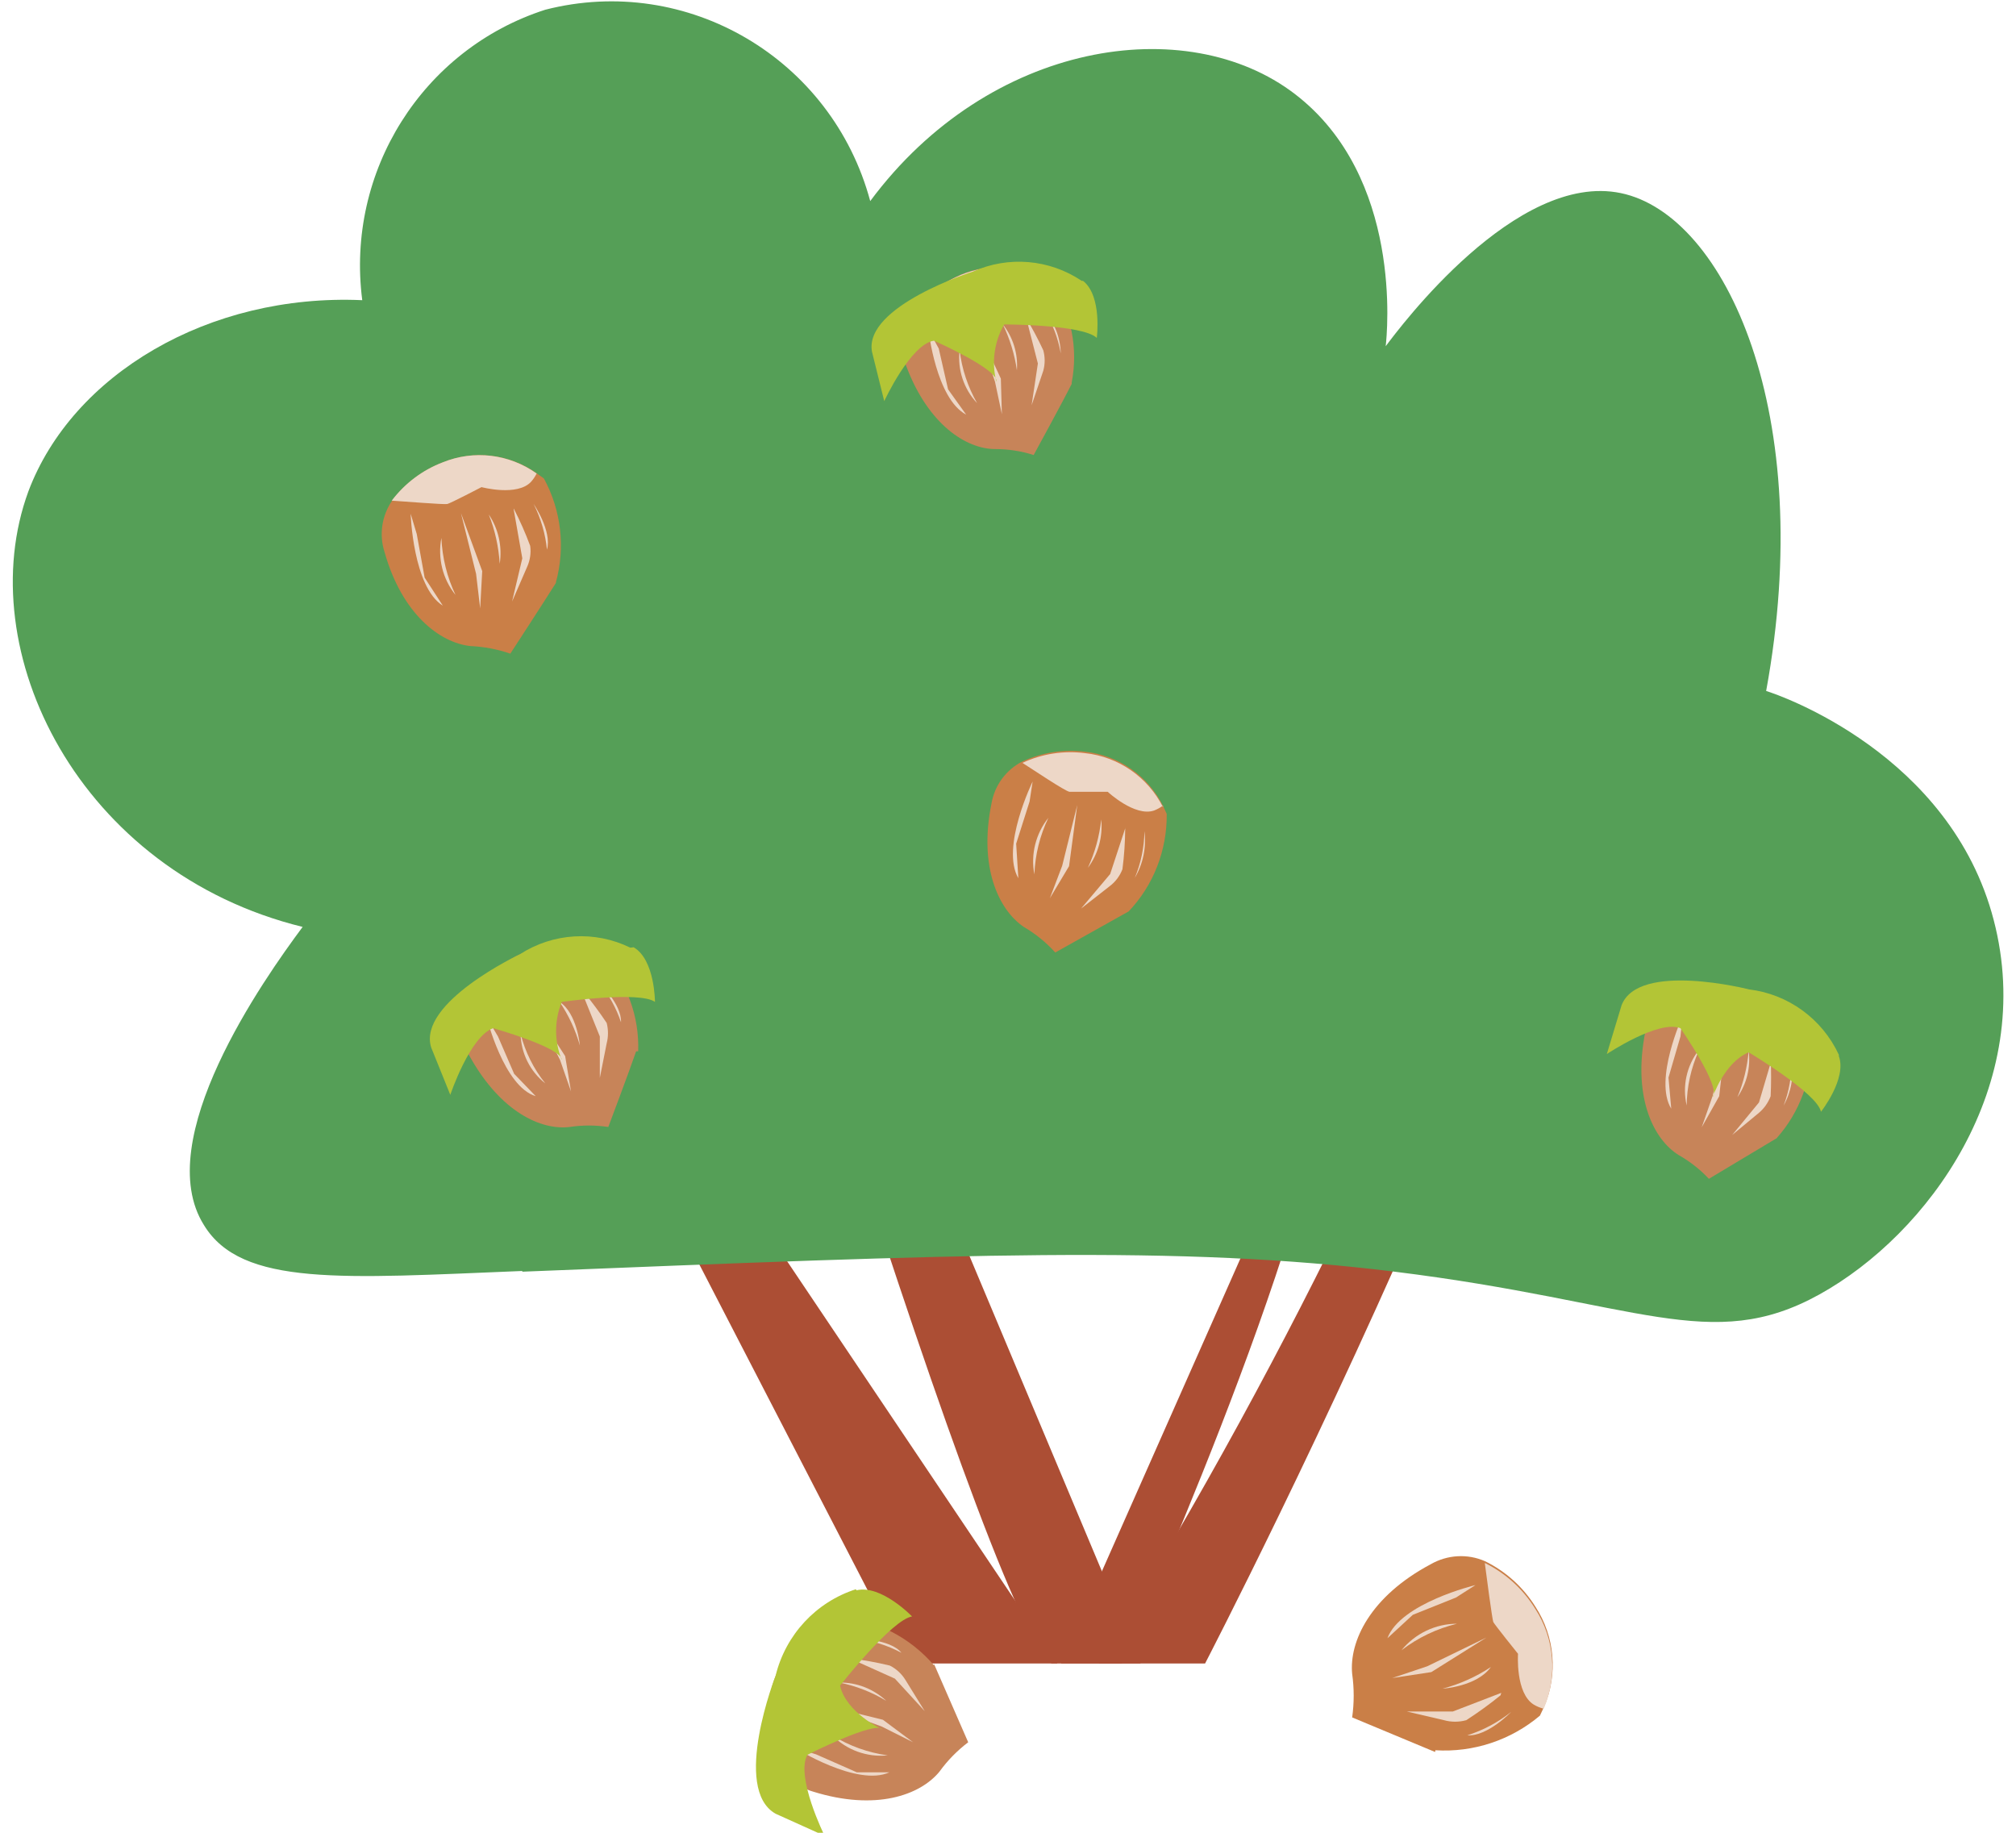 <svg xmlns="http://www.w3.org/2000/svg" xmlns:xlink="http://www.w3.org/1999/xlink" width="77px" height="70px" viewBox="0 0 76 70"><g id="surface1"><path style=" stroke:none;fill-rule:nonzero;fill:rgb(67.451%,30.588%,20.392%);fill-opacity:1;" d="M 34.086 63.535 L 39.887 63.535 L 14.777 26.164 Z M 34.086 63.535 "></path><path style=" stroke:none;fill-rule:nonzero;fill:rgb(67.451%,30.588%,20.392%);fill-opacity:1;" d="M 41.469 63.535 L 45.527 63.535 C 45.527 63.535 64.062 27.777 62.035 17.258 C 62.035 17.258 57.113 38.371 41.469 63.535 "></path><path style=" stroke:none;fill-rule:nonzero;fill:rgb(67.451%,30.588%,20.392%);fill-opacity:1;" d="M 39.598 63.535 L 43.066 63.535 L 24.738 19.898 C 24.738 19.898 37.059 61.793 39.664 63.535 "></path><path style=" stroke:none;fill-rule:nonzero;fill:rgb(67.451%,30.588%,20.392%);fill-opacity:1;" d="M 50.305 40.324 L 40.027 63.535 L 42.348 63.535 C 42.348 63.535 49.754 47.188 50.305 40.324 "></path><path style=" stroke:none;fill-rule:nonzero;fill:rgb(67.451%,30.588%,20.392%);fill-opacity:1;" d="M 49.535 26.707 C 49.535 26.707 53.59 38.383 55.137 39.359 L 55.91 36.828 C 53.23 33.84 51.074 30.418 49.535 26.707 "></path><path style=" stroke:none;fill-rule:nonzero;fill:rgb(67.451%,30.588%,20.392%);fill-opacity:1;" d="M 30.512 34.387 C 31.566 32.75 32.621 31.035 33.668 29.242 C 35.5 26.086 37.109 23.027 38.523 20.082 C 37.461 23.352 36.148 26.531 34.598 29.598 C 33.465 31.781 32.215 33.898 30.852 35.945 C 30.762 35.43 30.668 34.914 30.562 34.387 "></path><path style=" stroke:none;fill-rule:nonzero;fill:rgb(33.333%,62.353%,34.118%);fill-opacity:1;" d="M 19.449 48.543 C 12.59 48.82 8.727 49.152 7.289 46.789 C 5.246 43.543 9.555 37.422 11.059 35.402 C 2.523 33.305 -1.652 24.848 0.586 18.762 C 2.262 14.316 7.457 11.203 13.336 11.465 C 12.699 6.551 15.641 1.879 20.328 0.371 C 25.75 -1.016 31.273 2.238 32.738 7.68 C 37.281 1.559 44.82 0.422 48.957 3.59 C 53.094 6.758 52.48 12.746 52.426 13.223 C 52.965 12.508 57.402 6.543 61.406 7.375 C 65.414 8.207 68.895 15.836 66.957 26.391 C 67.48 26.547 74 28.805 75.648 35.137 C 77.301 41.473 73.137 47.145 68.988 49.441 C 64.836 51.738 62.074 49.719 52.766 48.57 C 44.559 47.555 36.195 47.898 19.449 48.57 "></path><path style=" stroke:none;fill-rule:nonzero;fill:rgb(79.216%,49.804%,27.843%);fill-opacity:1;" d="M 20.734 22.262 C 20.289 22.973 18.992 24.965 18.992 24.965 C 18.504 24.797 17.992 24.699 17.473 24.676 C 16.309 24.555 14.855 23.461 14.188 21.086 C 13.973 20.422 14.082 19.695 14.477 19.121 C 14.977 18.457 15.652 17.949 16.426 17.656 C 17.609 17.176 18.957 17.336 20 18.078 L 20.273 18.273 C 20.934 19.484 21.098 20.906 20.734 22.234 "></path><path style=" stroke:none;fill-rule:nonzero;fill:rgb(92.941%,84.314%,78.039%);fill-opacity:1;" d="M 20 18.078 C 19.945 18.191 19.875 18.297 19.789 18.395 C 19.266 18.973 17.891 18.605 17.891 18.605 C 17.891 18.605 16.699 19.227 16.582 19.25 C 16.465 19.277 14.844 19.145 14.461 19.121 C 14.965 18.457 15.641 17.949 16.414 17.656 C 17.598 17.176 18.941 17.336 19.988 18.078 "></path><path style=" stroke:none;fill-rule:nonzero;fill:rgb(92.941%,84.314%,78.039%);fill-opacity:1;" d="M 15.184 19.621 C 15.184 19.621 15.273 22.418 16.414 23.133 L 15.719 22.062 L 15.418 20.398 Z M 15.184 19.621 "></path><path style=" stroke:none;fill-rule:nonzero;fill:rgb(92.941%,84.314%,78.039%);fill-opacity:1;" d="M 17.105 19.594 L 17.684 21.918 L 17.84 23.238 L 17.918 21.812 Z M 17.105 19.594 "></path><path style=" stroke:none;fill-rule:nonzero;fill:rgb(92.941%,84.314%,78.039%);fill-opacity:1;" d="M 19.121 19.461 L 19.449 21.324 L 19.059 22.973 L 19.633 21.652 C 19.746 21.402 19.789 21.121 19.75 20.848 C 19.57 20.359 19.359 19.887 19.121 19.422 "></path><path style=" stroke:none;fill-rule:nonzero;fill:rgb(92.941%,84.314%,78.039%);fill-opacity:1;" d="M 18.168 19.648 C 18.406 20.25 18.547 20.887 18.586 21.535 C 18.688 20.875 18.539 20.199 18.168 19.648 "></path><path style=" stroke:none;fill-rule:nonzero;fill:rgb(92.941%,84.314%,78.039%);fill-opacity:1;" d="M 16.359 20.543 C 16.211 21.316 16.406 22.113 16.898 22.723 C 16.574 22.039 16.391 21.301 16.359 20.543 "></path><path style=" stroke:none;fill-rule:nonzero;fill:rgb(92.941%,84.314%,78.039%);fill-opacity:1;" d="M 19.883 19.25 C 19.883 19.25 20.59 20.281 20.391 20.992 C 20.332 20.387 20.156 19.797 19.883 19.25 "></path><path style=" stroke:none;fill-rule:nonzero;fill:rgb(79.216%,49.804%,27.843%);fill-opacity:1;" d="M 42.609 34.809 L 39.805 36.379 C 39.457 35.992 39.051 35.664 38.602 35.402 C 37.633 34.742 36.875 33.105 37.371 30.68 C 37.492 29.988 37.93 29.398 38.551 29.082 C 39.297 28.738 40.129 28.609 40.945 28.711 C 42.219 28.848 43.336 29.621 43.918 30.77 L 44.062 31.086 C 44.078 32.473 43.559 33.809 42.609 34.809 "></path><path style=" stroke:none;fill-rule:nonzero;fill:rgb(92.941%,84.314%,78.039%);fill-opacity:1;" d="M 43.918 30.77 C 43.812 30.848 43.699 30.91 43.578 30.957 C 42.844 31.207 41.809 30.242 41.809 30.242 C 41.809 30.242 40.5 30.242 40.355 30.242 C 40.211 30.242 38.863 29.332 38.551 29.137 C 39.297 28.789 40.129 28.66 40.945 28.766 C 42.219 28.902 43.336 29.676 43.918 30.824 "></path><path style=" stroke:none;fill-rule:nonzero;fill:rgb(92.941%,84.314%,78.039%);fill-opacity:1;" d="M 38.941 29.848 C 38.941 29.848 37.711 32.367 38.395 33.543 L 38.312 32.223 L 38.824 30.613 Z M 38.941 29.848 "></path><path style=" stroke:none;fill-rule:nonzero;fill:rgb(92.941%,84.314%,78.039%);fill-opacity:1;" d="M 40.645 30.746 L 40.07 33.066 L 39.598 34.309 L 40.332 33.082 Z M 40.645 30.746 "></path><path style=" stroke:none;fill-rule:nonzero;fill:rgb(92.941%,84.314%,78.039%);fill-opacity:1;" d="M 42.492 31.59 L 41.902 33.383 L 40.789 34.703 L 41.887 33.844 C 42.105 33.68 42.273 33.453 42.371 33.199 C 42.438 32.684 42.473 32.164 42.477 31.641 "></path><path style=" stroke:none;fill-rule:nonzero;fill:rgb(92.941%,84.314%,78.039%);fill-opacity:1;" d="M 41.562 31.297 C 41.492 31.938 41.32 32.562 41.051 33.145 C 41.445 32.617 41.625 31.957 41.562 31.297 "></path><path style=" stroke:none;fill-rule:nonzero;fill:rgb(92.941%,84.314%,78.039%);fill-opacity:1;" d="M 39.543 31.234 C 39.059 31.84 38.859 32.633 39.008 33.398 C 39.035 32.645 39.219 31.91 39.543 31.234 "></path><path style=" stroke:none;fill-rule:nonzero;fill:rgb(92.941%,84.314%,78.039%);fill-opacity:1;" d="M 43.211 31.746 C 43.289 32.367 43.16 32.992 42.844 33.527 C 43.078 32.965 43.203 32.359 43.211 31.746 "></path><path style=" stroke:none;fill-rule:nonzero;fill:rgb(79.216%,49.804%,27.843%);fill-opacity:1;" d="M 54.312 66.914 L 51.145 65.594 C 51.223 65.043 51.223 64.48 51.145 63.93 C 51.027 62.691 51.836 60.973 54.141 59.746 C 54.777 59.379 55.551 59.332 56.223 59.629 C 57.012 60.016 57.68 60.621 58.148 61.371 C 58.887 62.508 59.012 63.945 58.473 65.195 L 58.316 65.527 C 57.203 66.465 55.773 66.938 54.324 66.848 "></path><path style=" stroke:none;fill-rule:nonzero;fill:rgb(92.941%,84.314%,78.039%);fill-opacity:1;" d="M 58.461 65.262 C 58.328 65.227 58.199 65.176 58.082 65.105 C 57.375 64.668 57.48 63.164 57.48 63.164 C 57.48 63.164 56.578 62.043 56.535 61.949 C 56.496 61.859 56.262 60.105 56.211 59.695 C 57 60.082 57.668 60.688 58.133 61.438 C 58.875 62.574 58.996 64.012 58.461 65.262 "></path><path style=" stroke:none;fill-rule:nonzero;fill:rgb(92.941%,84.314%,78.039%);fill-opacity:1;" d="M 55.855 60.539 C 55.855 60.539 52.988 61.227 52.492 62.57 L 53.461 61.676 L 55.109 61.016 Z M 55.855 60.539 "></path><path style=" stroke:none;fill-rule:nonzero;fill:rgb(92.941%,84.314%,78.039%);fill-opacity:1;" d="M 56.273 62.543 L 54.012 63.641 L 52.676 64.09 L 54.168 63.863 Z M 56.273 62.543 "></path><path style=" stroke:none;fill-rule:nonzero;fill:rgb(92.941%,84.314%,78.039%);fill-opacity:1;" d="M 56.84 64.656 L 54.992 65.367 L 53.227 65.367 L 54.652 65.699 C 54.93 65.777 55.223 65.777 55.504 65.699 C 55.957 65.406 56.395 65.09 56.812 64.75 "></path><path style=" stroke:none;fill-rule:nonzero;fill:rgb(92.941%,84.314%,78.039%);fill-opacity:1;" d="M 56.445 63.668 C 55.879 64.043 55.254 64.324 54.598 64.496 C 54.598 64.496 55.91 64.418 56.445 63.668 "></path><path style=" stroke:none;fill-rule:nonzero;fill:rgb(92.941%,84.314%,78.039%);fill-opacity:1;" d="M 55.148 62.016 C 54.328 62.016 53.547 62.391 53.027 63.031 C 53.656 62.547 54.379 62.203 55.148 62.016 "></path><path style=" stroke:none;fill-rule:nonzero;fill:rgb(92.941%,84.314%,78.039%);fill-opacity:1;" d="M 57.219 65.383 C 57.219 65.383 56.312 66.332 55.543 66.277 C 56.148 66.086 56.719 65.781 57.219 65.383 "></path><path style=" stroke:none;fill-rule:nonzero;fill:rgb(78.039%,51.765%,34.902%);fill-opacity:1;" d="M 67.391 43.453 L 64.77 45.023 C 64.43 44.66 64.039 44.355 63.605 44.109 C 62.664 43.516 61.906 41.973 62.297 39.652 C 62.391 38.992 62.789 38.414 63.371 38.094 C 64.078 37.746 64.867 37.605 65.648 37.684 C 66.863 37.793 67.941 38.508 68.527 39.586 C 68.57 39.688 68.617 39.781 68.672 39.875 C 68.711 41.195 68.242 42.48 67.363 43.465 "></path><path style=" stroke:none;fill-rule:nonzero;fill:rgb(92.941%,84.314%,78.039%);fill-opacity:1;" d="M 68.527 39.586 C 68.434 39.66 68.328 39.723 68.215 39.77 C 67.508 40.035 66.512 39.137 66.512 39.137 C 66.512 39.137 65.203 39.137 65.125 39.137 C 65.047 39.137 63.684 38.305 63.371 38.121 C 64.078 37.773 64.867 37.633 65.648 37.711 C 66.859 37.816 67.938 38.516 68.527 39.586 "></path><path style=" stroke:none;fill-rule:nonzero;fill:rgb(92.941%,84.314%,78.039%);fill-opacity:1;" d="M 63.762 38.82 C 63.762 38.82 62.652 41.246 63.332 42.344 L 63.227 41.156 L 63.684 39.586 Z M 63.762 38.82 "></path><path style=" stroke:none;fill-rule:nonzero;fill:rgb(92.941%,84.314%,78.039%);fill-opacity:1;" d="M 65.414 39.637 L 64.914 41.855 L 64.496 43.055 L 65.164 41.867 Z M 65.414 39.637 "></path><path style=" stroke:none;fill-rule:nonzero;fill:rgb(92.941%,84.314%,78.039%);fill-opacity:1;" d="M 67.191 40.391 L 66.684 42.105 L 65.66 43.348 L 66.684 42.5 C 66.883 42.332 67.035 42.113 67.129 41.867 C 67.152 41.375 67.152 40.883 67.129 40.391 "></path><path style=" stroke:none;fill-rule:nonzero;fill:rgb(92.941%,84.314%,78.039%);fill-opacity:1;" d="M 66.289 40.141 C 66.238 40.746 66.094 41.344 65.859 41.906 C 66.215 41.395 66.371 40.762 66.289 40.141 "></path><path style=" stroke:none;fill-rule:nonzero;fill:rgb(92.941%,84.314%,78.039%);fill-opacity:1;" d="M 64.379 40.113 C 63.918 40.711 63.75 41.488 63.922 42.223 C 63.93 41.504 64.086 40.797 64.379 40.141 "></path><path style=" stroke:none;fill-rule:nonzero;fill:rgb(92.941%,84.314%,78.039%);fill-opacity:1;" d="M 67.926 40.523 C 68.02 41.109 67.914 41.707 67.625 42.223 C 67.832 41.68 67.934 41.105 67.926 40.523 "></path><path style=" stroke:none;fill-rule:nonzero;fill:rgb(70.196%,77.255%,21.176%);fill-opacity:1;" d="M 69.734 40.285 C 69.094 38.91 67.797 37.969 66.305 37.789 C 66.305 37.789 62.074 36.707 61.434 38.398 L 60.871 40.258 C 60.871 40.258 62.848 38.938 63.684 39.27 C 63.684 39.27 65.254 41.523 64.914 41.906 C 64.914 41.906 65.348 40.59 66.289 40.191 C 66.289 40.191 68.906 41.75 69.051 42.461 C 69.051 42.461 70.047 41.207 69.734 40.336 "></path><path style=" stroke:none;fill-rule:nonzero;fill:rgb(78.039%,51.765%,34.902%);fill-opacity:1;" d="M 23.797 40.152 C 23.535 40.918 22.734 43.043 22.734 43.043 C 22.246 42.969 21.746 42.969 21.258 43.043 C 20.156 43.176 18.637 42.461 17.473 40.402 C 17.133 39.832 17.078 39.133 17.328 38.516 C 17.66 37.793 18.188 37.176 18.848 36.734 C 19.859 36.051 21.148 35.93 22.266 36.418 L 22.566 36.551 C 23.449 37.535 23.922 38.824 23.875 40.152 "></path><path style=" stroke:none;fill-rule:nonzero;fill:rgb(92.941%,84.314%,78.039%);fill-opacity:1;" d="M 22.266 36.418 C 22.238 36.539 22.195 36.656 22.133 36.762 C 21.766 37.406 20.418 37.344 20.418 37.344 C 20.418 37.344 19.438 38.172 19.344 38.227 C 19.254 38.277 17.695 38.504 17.344 38.555 C 17.676 37.832 18.199 37.215 18.859 36.773 C 19.863 36.086 21.141 35.953 22.266 36.418 "></path><path style=" stroke:none;fill-rule:nonzero;fill:rgb(92.941%,84.314%,78.039%);fill-opacity:1;" d="M 18.09 38.859 C 18.09 38.859 18.742 41.5 19.961 41.867 L 19.137 41.012 L 18.52 39.586 Z M 18.09 38.859 "></path><path style=" stroke:none;fill-rule:nonzero;fill:rgb(92.941%,84.314%,78.039%);fill-opacity:1;" d="M 19.867 38.449 L 20.891 40.484 L 21.309 41.684 L 21.086 40.336 Z M 19.867 38.449 "></path><path style=" stroke:none;fill-rule:nonzero;fill:rgb(92.941%,84.314%,78.039%);fill-opacity:1;" d="M 21.727 37.895 L 22.41 39.586 L 22.41 41.168 L 22.672 39.848 C 22.738 39.594 22.738 39.324 22.672 39.07 C 22.398 38.66 22.105 38.266 21.793 37.883 "></path><path style=" stroke:none;fill-rule:nonzero;fill:rgb(92.941%,84.314%,78.039%);fill-opacity:1;" d="M 20.875 38.266 C 21.219 38.777 21.48 39.336 21.648 39.93 C 21.648 39.93 21.543 38.703 20.875 38.266 "></path><path style=" stroke:none;fill-rule:nonzero;fill:rgb(92.941%,84.314%,78.039%);fill-opacity:1;" d="M 19.383 39.48 C 19.398 40.223 19.746 40.922 20.328 41.379 C 19.879 40.82 19.559 40.176 19.383 39.48 "></path><path style=" stroke:none;fill-rule:nonzero;fill:rgb(92.941%,84.314%,78.039%);fill-opacity:1;" d="M 22.383 37.539 C 22.383 37.539 23.246 38.344 23.219 39.043 C 23.035 38.496 22.754 37.984 22.383 37.539 "></path><path style=" stroke:none;fill-rule:nonzero;fill:rgb(70.196%,77.255%,21.176%);fill-opacity:1;" d="M 23.574 36.195 C 22.223 35.531 20.625 35.629 19.359 36.445 C 19.359 36.445 15.43 38.293 15.969 40.008 L 16.699 41.816 C 16.699 41.816 17.445 39.586 18.336 39.27 C 18.336 39.27 20.957 40.008 20.957 40.484 C 20.668 39.773 20.668 38.977 20.957 38.266 C 20.957 38.266 23.926 37.844 24.516 38.266 C 24.516 38.266 24.516 36.656 23.703 36.18 "></path><path style=" stroke:none;fill-rule:nonzero;fill:rgb(78.039%,51.765%,34.902%);fill-opacity:1;" d="M 35.172 63.547 C 35.512 64.324 36.48 66.543 36.48 66.543 C 36.062 66.859 35.691 67.238 35.383 67.664 C 34.637 68.574 32.934 69.168 30.562 68.43 C 29.898 68.238 29.355 67.754 29.086 67.109 C 28.809 66.324 28.754 65.473 28.93 64.656 C 29.195 63.387 30.082 62.336 31.285 61.871 L 31.598 61.754 C 32.98 61.879 34.262 62.543 35.172 63.602 "></path><path style=" stroke:none;fill-rule:nonzero;fill:rgb(92.941%,84.314%,78.039%);fill-opacity:1;" d="M 31.285 61.82 C 31.348 61.93 31.395 62.051 31.43 62.176 C 31.613 62.941 30.539 63.891 30.539 63.891 C 30.539 63.891 30.383 65.211 30.34 65.355 C 30.301 65.5 29.281 66.766 29.031 67.07 C 28.777 66.289 28.742 65.457 28.93 64.656 C 29.195 63.387 30.082 62.336 31.285 61.871 "></path><path style=" stroke:none;fill-rule:nonzero;fill:rgb(92.941%,84.314%,78.039%);fill-opacity:1;" d="M 29.855 66.754 C 29.855 66.754 32.238 68.258 33.469 67.691 L 32.227 67.691 L 30.668 67.004 Z M 29.855 66.754 "></path><path style=" stroke:none;fill-rule:nonzero;fill:rgb(92.941%,84.314%,78.039%);fill-opacity:1;" d="M 30.918 65.117 L 33.168 65.938 L 34.375 66.543 L 33.223 65.684 Z M 30.918 65.117 "></path><path style=" stroke:none;fill-rule:nonzero;fill:rgb(92.941%,84.314%,78.039%);fill-opacity:1;" d="M 31.953 63.336 L 33.68 64.113 L 34.82 65.355 L 34.086 64.168 C 33.941 63.93 33.734 63.738 33.484 63.613 C 32.98 63.492 32.469 63.398 31.953 63.336 "></path><path style=" stroke:none;fill-rule:nonzero;fill:rgb(92.941%,84.314%,78.039%);fill-opacity:1;" d="M 31.559 64.262 C 32.191 64.391 32.797 64.625 33.352 64.961 C 32.863 64.504 32.223 64.254 31.559 64.262 "></path><path style=" stroke:none;fill-rule:nonzero;fill:rgb(92.941%,84.314%,78.039%);fill-opacity:1;" d="M 31.285 66.277 C 31.84 66.844 32.621 67.125 33.406 67.043 C 32.652 66.941 31.93 66.68 31.285 66.277 "></path><path style=" stroke:none;fill-rule:nonzero;fill:rgb(92.941%,84.314%,78.039%);fill-opacity:1;" d="M 32.188 62.586 C 32.188 62.586 33.496 62.586 33.93 63.125 C 33.387 62.836 32.797 62.652 32.188 62.586 "></path><path style=" stroke:none;fill-rule:nonzero;fill:rgb(70.196%,77.255%,21.176%);fill-opacity:1;" d="M 32.188 60.699 C 30.668 61.188 29.508 62.434 29.125 63.996 C 29.125 63.996 27.434 68.324 29.125 69.273 L 30.996 70.117 C 30.996 70.117 29.871 67.848 30.34 67.02 C 30.34 67.02 32.961 65.699 33.195 66.055 C 33.195 66.055 31.809 65.406 31.586 64.379 C 31.586 64.379 33.562 61.859 34.336 61.738 C 34.336 61.738 33.156 60.512 32.215 60.738 "></path><path style=" stroke:none;fill-rule:nonzero;fill:rgb(78.039%,51.765%,34.902%);fill-opacity:1;" d="M 40.434 14.66 C 40.07 15.387 38.98 17.379 38.98 17.379 C 38.508 17.227 38.012 17.152 37.516 17.152 C 36.402 17.152 34.961 16.215 34.125 14.012 C 33.875 13.395 33.926 12.691 34.258 12.113 C 34.684 11.449 35.285 10.918 35.996 10.582 C 37.086 10.039 38.375 10.086 39.426 10.703 L 39.703 10.871 C 40.418 11.973 40.684 13.312 40.434 14.605 "></path><path style=" stroke:none;fill-rule:nonzero;fill:rgb(92.941%,84.314%,78.039%);fill-opacity:1;" d="M 39.426 10.754 C 39.379 10.867 39.32 10.973 39.242 11.07 C 38.785 11.664 37.465 11.414 37.465 11.414 C 37.465 11.414 36.375 12.102 36.285 12.125 C 36.195 12.152 34.609 12.125 34.258 12.125 C 34.684 11.461 35.285 10.934 35.996 10.594 C 37.086 10.055 38.375 10.098 39.426 10.715 "></path><path style=" stroke:none;fill-rule:nonzero;fill:rgb(92.941%,84.314%,78.039%);fill-opacity:1;" d="M 34.961 12.59 C 34.961 12.59 35.25 15.227 36.402 15.836 L 35.711 14.871 L 35.355 13.312 Z M 34.961 12.59 "></path><path style=" stroke:none;fill-rule:nonzero;fill:rgb(92.941%,84.314%,78.039%);fill-opacity:1;" d="M 36.781 12.418 L 37.504 14.582 L 37.766 15.82 L 37.727 14.461 Z M 36.781 12.418 "></path><path style=" stroke:none;fill-rule:nonzero;fill:rgb(92.941%,84.314%,78.039%);fill-opacity:1;" d="M 38.695 12.141 L 39.141 13.883 L 38.902 15.477 L 39.348 14.16 C 39.418 13.902 39.418 13.637 39.348 13.379 C 39.137 12.926 38.902 12.488 38.641 12.059 "></path><path style=" stroke:none;fill-rule:nonzero;fill:rgb(92.941%,84.314%,78.039%);fill-opacity:1;" d="M 37.805 12.391 C 38.07 12.945 38.254 13.535 38.34 14.145 C 38.387 13.512 38.195 12.887 37.805 12.391 "></path><path style=" stroke:none;fill-rule:nonzero;fill:rgb(92.941%,84.314%,78.039%);fill-opacity:1;" d="M 36.152 13.379 C 36.066 14.121 36.312 14.859 36.82 15.398 C 36.465 14.777 36.238 14.09 36.152 13.379 "></path><path style=" stroke:none;fill-rule:nonzero;fill:rgb(92.941%,84.314%,78.039%);fill-opacity:1;" d="M 39.402 11.875 C 39.781 12.332 40 12.902 40.016 13.5 C 39.914 12.922 39.707 12.371 39.402 11.875 "></path><path style=" stroke:none;fill-rule:nonzero;fill:rgb(70.196%,77.255%,21.176%);fill-opacity:1;" d="M 40.816 10.727 C 39.582 9.898 38.016 9.766 36.664 10.371 C 36.664 10.371 32.488 11.691 32.805 13.434 L 33.273 15.32 C 33.273 15.32 34.281 13.141 35.172 13.012 C 35.172 13.012 37.672 14.117 37.555 14.582 C 37.367 13.84 37.473 13.051 37.855 12.391 C 37.855 12.391 40.855 12.391 41.391 12.906 C 41.391 12.906 41.602 11.309 40.867 10.727 "></path></g></svg>